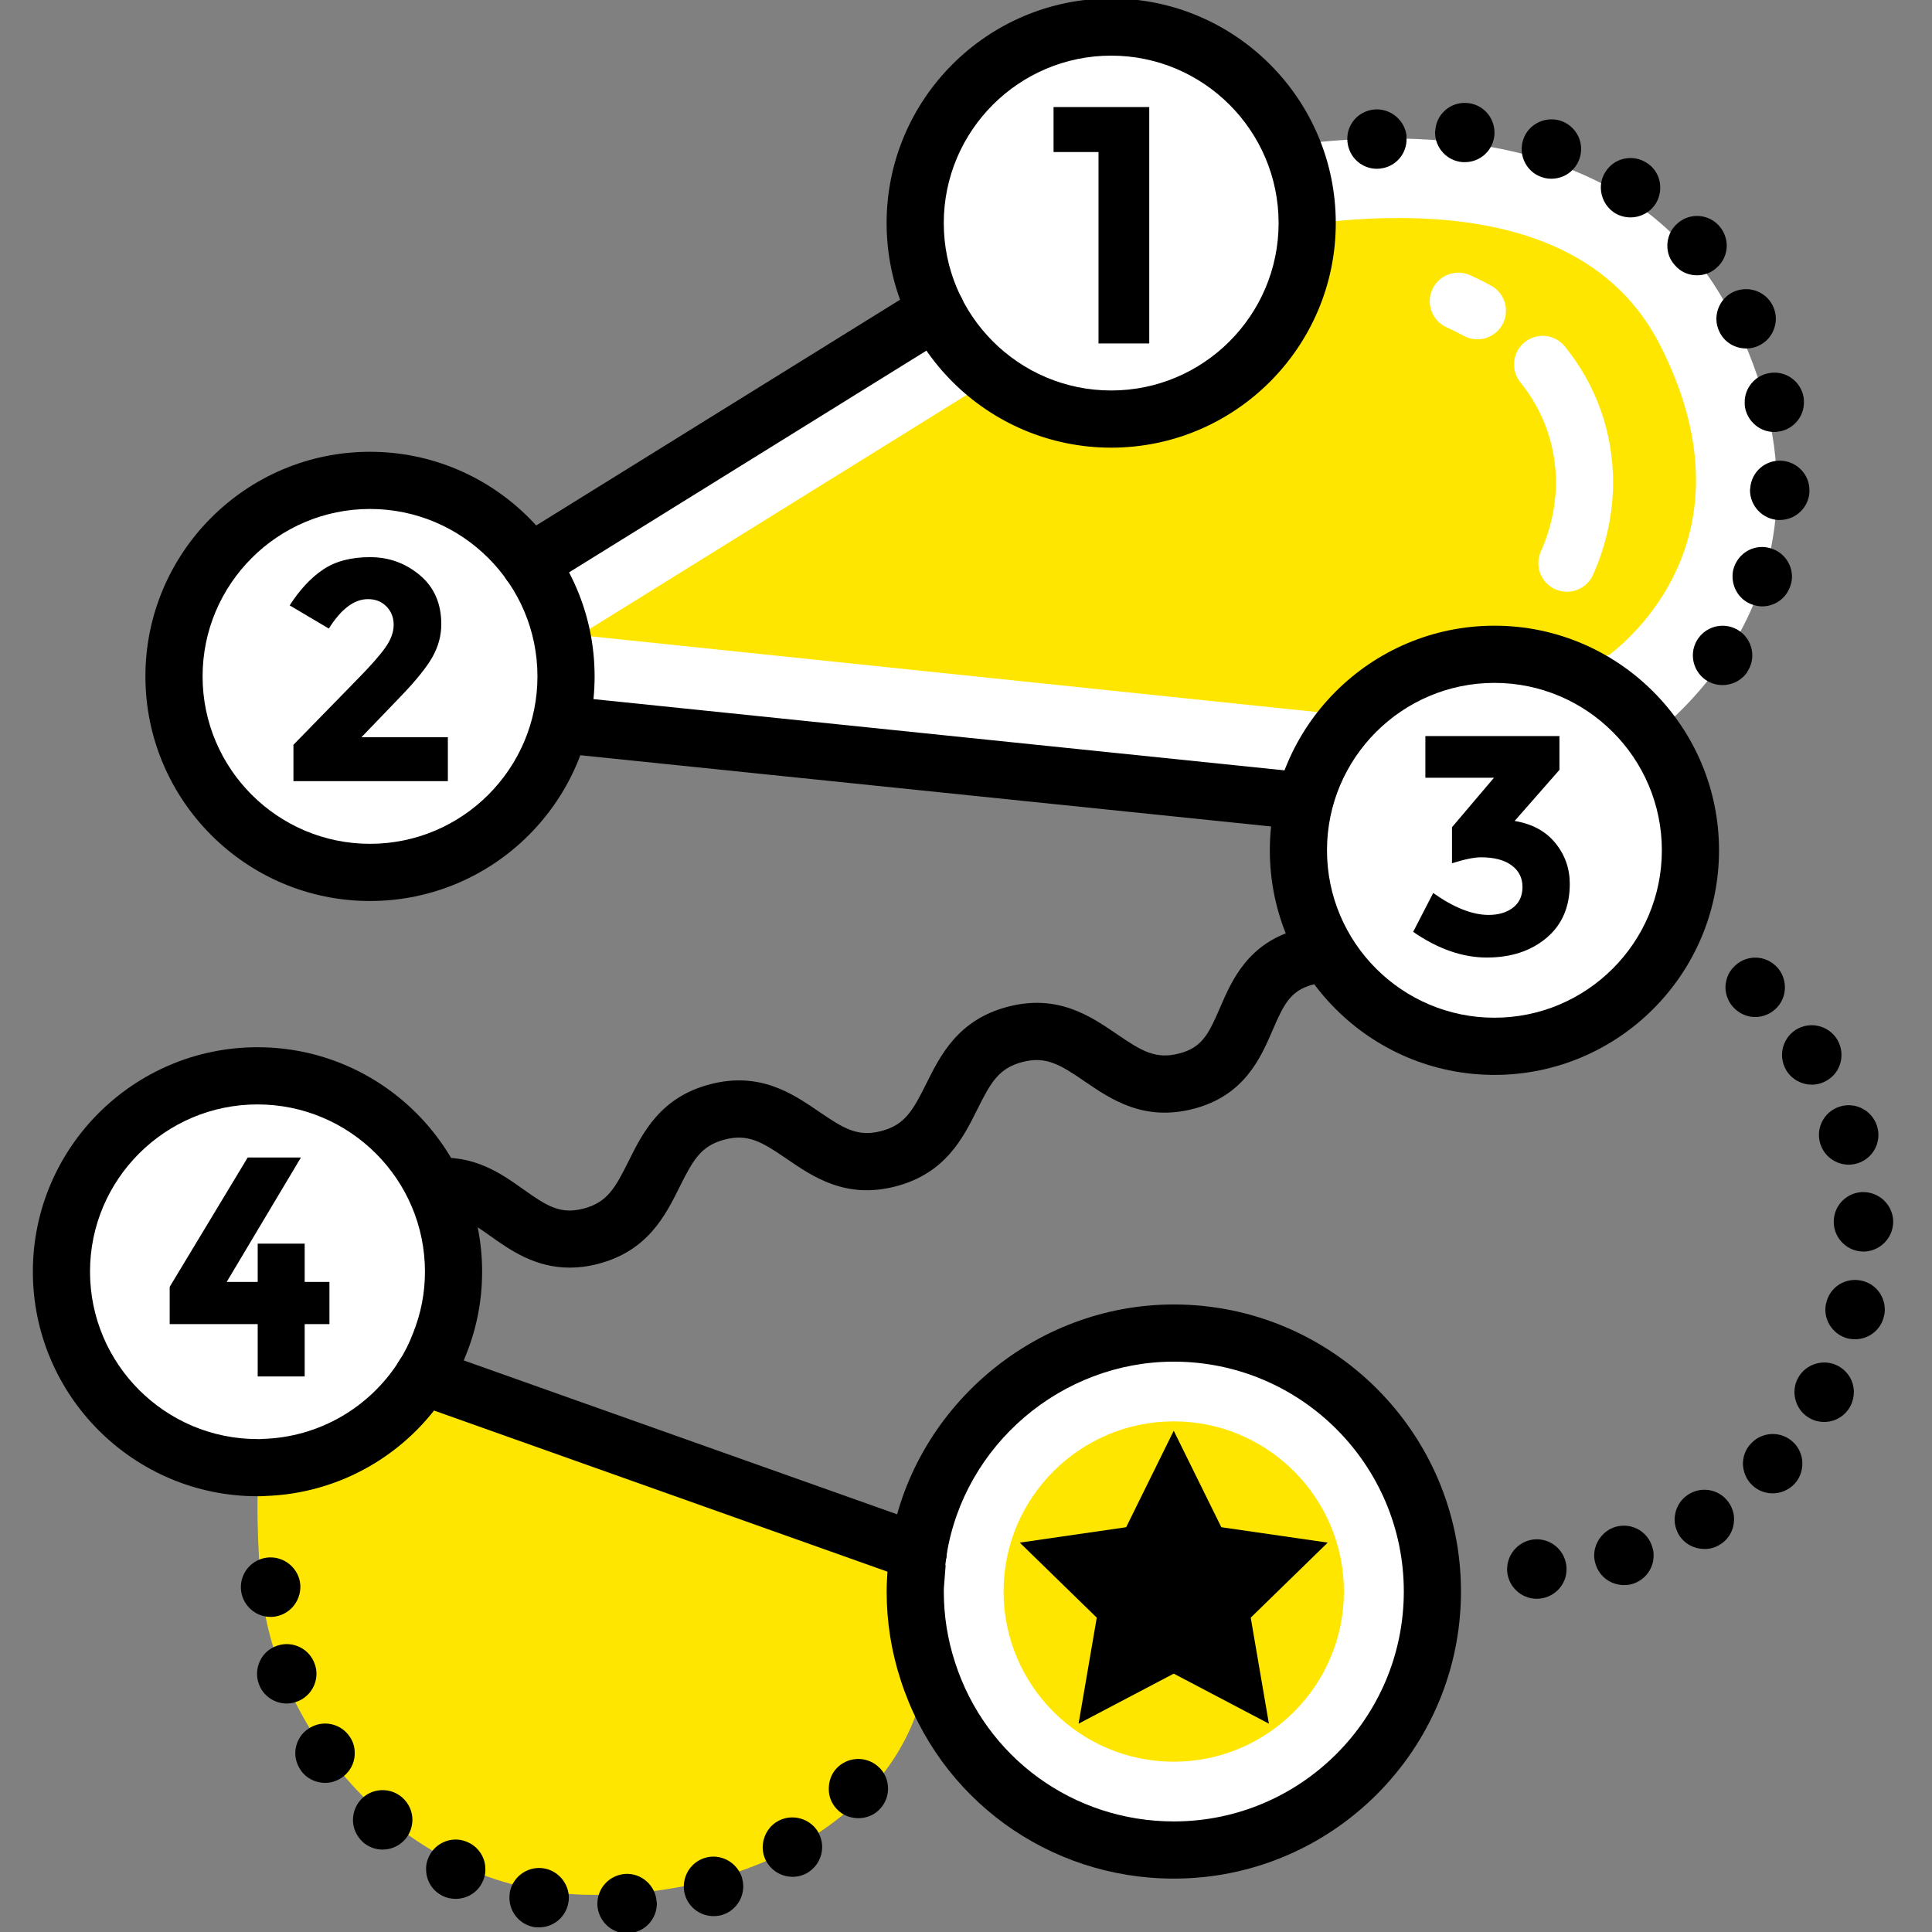 <?xml version="1.0" encoding="UTF-8" standalone="no"?> <svg xmlns="http://www.w3.org/2000/svg" xmlns:xlink="http://www.w3.org/1999/xlink" xmlns:serif="http://www.serif.com/" width="100%" height="100%" viewBox="0 0 5906 5906" version="1.1" xml:space="preserve" style="fill-rule:evenodd;clip-rule:evenodd;stroke-linejoin:round;stroke-miterlimit:2;"><rect x="0" y="0" width="5906" height="5906" fill="#808080" stroke="none"/> <g transform="matrix(26.009,0,0,26.009,-2122.83,-22319.9)"> <path d="M133.976,930.84L218.638,878.282C218.638,878.282 268.46,862.45 285.055,895.044C301.65,927.638 274.788,945.403 274.788,945.403L249.48,954.806L138.43,943.224L133.976,930.84Z" style="fill:white;fill-rule:nonzero;"></path> </g> <g transform="matrix(26.009,0,0,26.009,-2122.83,-22319.9)"> <path d="M190.677,1053.05C189.482,1069.7 172.208,1080.87 151.322,1080.87C129.658,1080.87 113.967,1062.19 112.305,1044.58C111.967,1041.1 111.552,1032.47 112.305,1030.03C112.409,1029.72 112.487,1029.41 112.617,1029.12C120.514,1028.89 127.398,1024.68 131.372,1018.42L188.027,1038.55C188.521,1039.67 188.937,1040.76 189.274,1041.88C189.248,1041.9 189.248,1041.9 189.274,1041.93C189.222,1042.5 189.196,1043.1 189.196,1043.7C189.196,1046.97 189.715,1050.11 190.677,1053.05Z" style="fill:rgb(255,230,0);fill-rule:nonzero;"></path> </g> <g transform="matrix(26.009,0,0,26.009,-2122.83,-22319.9)"> <path d="M149.75,932.813L223.836,886.819C226.906,885.979 235.896,883.782 245.93,883.782C261.323,883.782 271.686,888.806 276.731,898.713C287.647,920.149 274.372,932.339 270.803,935.101L249.075,943.172L149.75,932.813Z" style="fill:rgb(255,230,0);fill-rule:nonzero;"></path> </g> <g transform="matrix(26.009,0,0,26.009,-2122.83,-22319.9)"> <path d="M234.971,955.688C234.854,955.688 234.739,955.682 234.622,955.67L147.078,946.643C145.232,946.452 143.889,944.802 144.08,942.956C144.27,941.106 145.964,939.764 147.766,939.958L235.31,948.985C237.156,949.176 238.499,950.826 238.308,952.672C238.13,954.4 236.67,955.688 234.971,955.688Z" style="fill-rule:nonzero;"></path> </g> <g transform="matrix(26.009,0,0,26.009,-2122.83,-22319.9)"> <path d="M255.259,898.044C254.709,898.044 254.153,897.91 253.638,897.625C253.003,897.276 252.341,896.944 251.646,896.632C249.954,895.871 249.199,893.882 249.961,892.189C250.723,890.496 252.712,889.745 254.404,890.504C255.266,890.892 256.094,891.305 256.885,891.741C258.508,892.638 259.099,894.681 258.203,896.306C257.59,897.416 256.443,898.044 255.259,898.044ZM265.784,927.71C265.322,927.71 264.854,927.614 264.404,927.412C262.712,926.647 261.959,924.658 262.725,922.967C263.879,920.408 264.49,917.603 264.49,914.852C264.487,910.539 263.044,906.477 260.32,903.106C259.153,901.663 259.377,899.548 260.82,898.381C262.261,897.215 264.377,897.438 265.544,898.88C269.248,903.459 271.206,908.981 271.208,914.851C271.208,918.548 270.393,922.311 268.848,925.73C268.289,926.974 267.065,927.71 265.784,927.71Z" style="fill:white;fill-rule:nonzero;"></path> </g> <g transform="matrix(26.009,0,0,26.009,-2122.83,-22319.9)"> <path d="M235.259,884.378C235.259,871.654 224.945,861.34 212.222,861.34C199.498,861.34 189.184,871.654 189.184,884.378C189.184,897.102 199.498,907.416 212.222,907.416C224.945,907.416 235.259,897.102 235.259,884.378Z" style="fill:white;fill-rule:nonzero;"></path> </g> <g transform="matrix(26.009,0,0,26.009,-2122.83,-22319.9)"> <path d="M212.222,864.7C201.372,864.7 192.544,873.527 192.544,884.378C192.544,895.228 201.372,904.055 212.222,904.055C223.071,904.055 231.899,895.228 231.899,884.378C231.899,873.527 223.071,864.7 212.222,864.7ZM212.222,910.776C197.666,910.776 185.825,898.934 185.825,884.378C185.825,869.822 197.666,857.979 212.222,857.979C226.777,857.979 238.618,869.822 238.618,884.378C238.618,898.934 226.777,910.776 212.222,910.776Z" style="fill-rule:nonzero;"></path> </g> <g transform="matrix(26.009,0,0,26.009,-2122.83,-22319.9)"> <path d="M205.447,870.743L216.694,870.743L216.694,898.528L210.732,898.528L210.732,876.03L205.447,876.03L205.447,870.743Z" style="fill-rule:nonzero;"></path> </g> <g transform="matrix(26.009,0,0,26.009,-2122.83,-22319.9)"> <path d="M148.146,937.659C148.146,924.937 137.832,914.622 125.108,914.622C112.385,914.622 102.071,924.937 102.071,937.659C102.071,950.383 112.385,960.697 125.108,960.697C137.832,960.697 148.146,950.383 148.146,937.659Z" style="fill:white;fill-rule:nonzero;"></path> </g> <g transform="matrix(26.009,0,0,26.009,-2122.83,-22319.9)"> <path d="M125.107,917.981C114.258,917.981 105.43,926.809 105.43,937.659C105.43,948.511 114.258,957.337 125.107,957.337C135.959,957.337 144.788,948.511 144.788,937.659C144.788,926.809 135.959,917.981 125.107,917.981ZM125.107,964.059C110.552,964.059 98.71,952.215 98.71,937.659C98.71,923.104 110.552,911.261 125.107,911.261C139.663,911.261 151.506,923.104 151.506,937.659C151.506,952.215 139.663,964.059 125.107,964.059Z" style="fill-rule:nonzero;"></path> </g> <g transform="matrix(26.009,0,0,26.009,-2122.83,-22319.9)"> <path d="M126.914,934.268C127.563,933.347 127.888,932.457 127.888,931.598C127.888,930.738 127.607,930.021 127.041,929.444C126.477,928.867 125.754,928.579 124.871,928.579C123.25,928.579 121.716,929.732 120.269,932.039L115.667,929.314C116.868,927.449 118.188,926.038 119.624,925.081C121.06,924.123 122.888,923.645 125.11,923.645C127.332,923.645 129.282,924.352 130.964,925.763C132.644,927.174 133.486,929.094 133.486,931.524C133.486,932.849 133.147,934.119 132.473,935.334C131.797,936.55 130.552,938.102 128.735,939.992L124.097,944.815L134.258,944.815L134.258,949.969L116.108,949.969L116.108,945.698L123.655,937.967C125.176,936.421 126.262,935.188 126.914,934.268Z" style="fill-rule:nonzero;"></path> </g> <g transform="matrix(26.009,0,0,26.009,-2122.83,-22319.9)"> <path d="M280.302,958.1C280.302,945.376 269.988,935.062 257.264,935.062C244.541,935.062 234.227,945.376 234.227,958.1C234.227,970.823 244.541,981.138 257.264,981.138C269.988,981.138 280.302,970.823 280.302,958.1Z" style="fill:white;fill-rule:nonzero;"></path> </g> <g transform="matrix(26.009,0,0,26.009,-2122.83,-22319.9)"> <path d="M257.263,938.423C246.414,938.423 237.585,947.249 237.585,958.099C237.585,968.949 246.414,977.776 257.263,977.776C268.115,977.776 276.943,968.949 276.943,958.099C276.943,947.249 268.115,938.423 257.263,938.423ZM257.263,984.498C242.708,984.498 230.867,972.654 230.867,958.099C230.867,943.543 242.708,931.701 257.263,931.701C271.819,931.701 283.662,943.543 283.662,958.099C283.662,972.654 271.819,984.498 257.263,984.498Z" style="fill-rule:nonzero;"></path> </g> <g transform="matrix(26.009,0,0,26.009,-2122.83,-22319.9)"> <path d="M249.148,949.57L249.148,944.674L264.905,944.674L264.905,948.649L259.64,954.65C261.702,954.995 263.298,955.86 264.426,957.247C265.557,958.634 266.121,960.235 266.121,962.052C266.121,964.752 265.205,966.868 263.379,968.401C261.548,969.937 259.211,970.703 256.364,970.703C253.516,970.703 250.632,969.697 247.712,967.684L250.068,963.118C252.498,964.837 254.67,965.695 256.584,965.695C257.739,965.695 258.689,965.415 259.437,964.85C260.186,964.284 260.562,963.469 260.562,962.4C260.562,961.333 260.131,960.486 259.272,959.86C258.413,959.234 257.224,958.922 255.701,958.922C254.893,958.922 253.75,959.155 252.278,959.621L252.278,955.388L257.212,949.57L249.148,949.57Z" style="fill-rule:nonzero;"></path> </g> <g transform="matrix(26.009,0,0,26.009,-2122.83,-22319.9)"> <path d="M249.963,1045.22C249.963,1028.44 236.357,1014.83 219.573,1014.83C202.79,1014.83 189.184,1028.44 189.184,1045.22C189.184,1062 202.79,1075.61 219.573,1075.61C236.357,1075.61 249.963,1062 249.963,1045.22Z" style="fill:white;fill-rule:nonzero;"></path> </g> <g transform="matrix(26.009,0,0,26.009,-2122.83,-22319.9)"> <path d="M219.573,1065.22C208.546,1065.22 199.573,1056.25 199.573,1045.22C199.573,1034.19 208.546,1025.22 219.573,1025.22C230.601,1025.22 239.573,1034.19 239.573,1045.22C239.573,1056.25 230.601,1065.22 219.573,1065.22Z" style="fill:rgb(255,230,0);fill-rule:nonzero;"></path> </g> <g transform="matrix(26.009,0,0,26.009,-2122.83,-22319.9)"> <path d="M192.554,1044.86C192.551,1044.98 192.549,1045.09 192.549,1045.21C192.549,1048.06 192.991,1050.86 193.862,1053.52C197.456,1064.73 207.788,1072.24 219.58,1072.24C234.487,1072.24 246.614,1060.12 246.614,1045.21C246.614,1030.32 234.487,1018.2 219.58,1018.2C206.389,1018.2 194.932,1027.97 192.871,1040.95L192.854,1041.09C192.805,1041.42 192.761,1041.76 192.725,1042.1L192.764,1042.14L192.554,1044.86ZM219.58,1078.96C204.856,1078.96 191.953,1069.57 187.468,1055.59C186.384,1052.27 185.83,1048.78 185.83,1045.21C185.83,1044.64 185.85,1044.08 185.889,1043.52L185.989,1041.92C186.033,1041.44 186.091,1040.93 186.167,1040.38L186.206,1040.08C188.704,1023.78 203.052,1011.48 219.58,1011.48C238.191,1011.48 253.333,1026.61 253.333,1045.21C253.333,1063.82 238.191,1078.96 219.58,1078.96Z" style="fill-rule:nonzero;"></path> </g> <g transform="matrix(26.009,0,0,26.009,-2122.83,-22319.9)"> <path d="M219.573,1026.32L225.166,1037.66L237.671,1039.47L228.622,1048.29L230.758,1060.75L219.573,1054.87L208.389,1060.75L210.525,1048.29L201.476,1039.47L213.981,1037.66L219.573,1026.32Z" style="fill-rule:nonzero;"></path> </g> <g transform="matrix(26.009,0,0,26.009,-2122.83,-22319.9)"> <path d="M134.923,1007.62C134.923,1010.58 134.352,1013.44 133.313,1016.04C132.793,1017.42 132.144,1018.71 131.364,1019.94C127.391,1026.2 120.506,1030.4 112.609,1030.64C112.375,1030.66 112.116,1030.66 111.882,1030.66C99.153,1030.66 88.84,1020.35 88.84,1007.62C88.84,994.92 99.153,984.606 111.882,984.606C124.584,984.606 134.923,994.92 134.923,1007.62Z" style="fill:white;fill-rule:nonzero;"></path> </g> <g transform="matrix(26.009,0,0,26.009,-2122.83,-22319.9)"> <path d="M111.882,987.967C101.03,987.967 92.199,996.784 92.199,1007.62C92.199,1018.47 101.03,1027.3 111.882,1027.3C112.004,1027.3 112.131,1027.31 112.249,1027.3L112.51,1027.28C119.028,1027.09 125.015,1023.67 128.528,1018.13C129.182,1017.11 129.733,1016.01 130.168,1014.85C131.104,1012.52 131.565,1010.11 131.565,1007.62C131.565,996.784 122.734,987.967 111.882,987.967ZM111.882,1034.02C97.324,1034.02 85.481,1022.18 85.481,1007.62C85.481,993.078 97.324,981.246 111.882,981.246C126.44,981.246 138.284,993.078 138.284,1007.62C138.284,1010.97 137.661,1014.22 136.433,1017.29C135.857,1018.81 135.098,1020.33 134.197,1021.74C129.511,1029.12 121.523,1033.7 112.817,1033.99C112.51,1034.02 112.183,1034.02 111.882,1034.02Z" style="fill-rule:nonzero;"></path> </g> <g transform="matrix(26.009,0,0,26.009,-2122.83,-22319.9)"> <path d="M111.907,1008.83L111.907,1004.33L117.429,1004.33L117.429,1008.83L120.339,1008.83L120.339,1013.79L117.429,1013.79L117.429,1019.94L111.907,1019.94L111.907,1013.79L101.563,1013.79L101.563,1009.41L110.73,994.209L116.987,994.209L108.262,1008.83L111.907,1008.83Z" style="fill-rule:nonzero;"></path> </g> <g transform="matrix(26.009,0,0,26.009,-2122.83,-22319.9)"> <path d="M148.577,1007.15C144.487,1007.15 141.538,1005.06 139.26,1003.44C136.846,1001.72 135.352,1000.75 133.218,1000.98C131.399,1001.16 129.718,999.836 129.529,997.989C129.338,996.144 130.679,994.492 132.524,994.3C137.314,993.808 140.547,996.109 143.152,997.962C145.916,999.925 147.49,1000.92 150.21,1000.21C152.976,999.487 153.921,997.81 155.488,994.658C157.158,991.3 159.236,987.12 165.09,985.596C170.938,984.074 174.79,986.705 177.888,988.824C180.791,990.813 182.439,991.819 185.198,991.096C187.964,990.377 188.911,988.698 190.479,985.547C192.148,982.188 194.226,978.009 200.083,976.482C205.935,974.958 209.792,977.591 212.893,979.708C215.798,981.695 217.444,982.701 220.217,981.978C222.888,981.281 223.66,979.738 225.017,976.591C226.416,973.352 228.328,968.916 234.297,967.36C236.091,966.896 237.927,967.97 238.396,969.766C238.862,971.561 237.786,973.396 235.991,973.864C233.318,974.561 232.546,976.104 231.189,979.253C229.792,982.491 227.878,986.927 221.912,988.481C216.055,990.008 212.2,987.374 209.099,985.256C206.194,983.269 204.546,982.262 201.777,982.986C199.009,983.707 198.064,985.386 196.494,988.538C194.824,991.896 192.747,996.075 186.892,997.6C181.033,999.126 177.19,996.487 174.092,994.37C171.189,992.381 169.534,991.375 166.785,992.1C164.019,992.818 163.074,994.497 161.506,997.648C159.836,1001.01 157.759,1005.19 151.904,1006.71C150.718,1007.02 149.612,1007.15 148.577,1007.15Z" style="fill-rule:nonzero;"></path> </g> <g transform="matrix(26.009,0,0,26.009,-2122.83,-22319.9)"> <path d="M143.889,927.703C142.766,927.703 141.667,927.14 141.033,926.114C140.054,924.537 140.54,922.467 142.114,921.487L189.878,891.854C191.453,890.877 193.528,891.359 194.504,892.938C195.483,894.515 194.998,896.585 193.423,897.564L145.659,927.198C145.107,927.54 144.495,927.703 143.889,927.703Z" style="fill-rule:nonzero;"></path> </g> <g transform="matrix(26.009,0,0,26.009,-2122.83,-22319.9)"> <path d="M189.526,1043.95C189.163,1043.95 188.794,1043.89 188.43,1043.76L186.924,1043.24L130.33,1023.13C128.977,1022.7 127.991,1021.43 127.991,1019.93C127.991,1018.08 129.481,1016.57 131.338,1016.57L131.943,1016.57L190.623,1037.41C192.378,1038.02 193.308,1039.93 192.703,1041.68C192.222,1043.07 190.92,1043.95 189.526,1043.95Z" style="fill-rule:nonzero;"></path> </g> <g transform="matrix(26.009,0,0,26.009,-2122.83,-22319.9)"> <path d="M189.553,1043.97L189.526,1043.97C187.671,1043.97 186.167,1042.47 186.167,1040.61C186.167,1038.76 187.671,1037.25 189.526,1037.25C191.382,1037.25 192.9,1038.76 192.9,1040.61C192.9,1042.47 191.409,1043.97 189.553,1043.97Z" style="fill-rule:nonzero;"></path> </g> <g transform="matrix(26.009,0,0,26.009,-2122.83,-22319.9)"> <path d="M253.584,877.219C251.714,877.114 250.286,875.557 250.286,873.713C250.286,873.66 250.286,873.608 250.312,873.53C250.416,871.608 252.052,870.153 253.975,870.258C255.844,870.361 257.272,871.894 257.272,873.765L257.272,873.919C257.168,875.79 255.636,877.219 253.792,877.219L253.584,877.219ZM240.05,875.218C240,874.984 239.972,874.751 239.972,874.517C239.946,872.881 241.09,871.426 242.752,871.088C244.622,870.699 246.466,871.919 246.882,873.79C246.935,874.023 246.935,874.258 246.935,874.491C246.96,876.128 245.816,877.582 244.18,877.92L244.155,877.92C243.921,877.972 243.688,877.998 243.452,877.998C241.816,877.998 240.388,876.855 240.05,875.218ZM262.858,878.985C261.402,878.518 260.469,877.141 260.469,875.687C260.469,875.322 260.519,874.959 260.648,874.568C261.247,872.751 263.247,871.765 265.065,872.361C266.521,872.855 267.455,874.206 267.455,875.661C267.455,876.023 267.404,876.414 267.275,876.777C266.78,878.259 265.428,879.167 263.949,879.167C263.584,879.167 263.221,879.114 262.858,878.985ZM271.326,883.142C270.339,882.466 269.794,881.375 269.769,880.259C269.769,879.583 269.949,878.881 270.365,878.284C271.43,876.673 273.586,876.258 275.197,877.322C276.209,877.972 276.755,879.063 276.755,880.207C276.755,880.856 276.572,881.558 276.184,882.155C275.509,883.167 274.391,883.713 273.274,883.713C272.6,883.713 271.922,883.531 271.326,883.142ZM278.47,889.324C277.871,888.675 277.587,887.869 277.587,887.063C277.587,886.077 277.975,885.115 278.782,884.414C280.21,883.142 282.417,883.271 283.69,884.727C284.261,885.376 284.548,886.181 284.573,886.986C284.573,887.973 284.185,888.935 283.378,889.636C282.729,890.233 281.9,890.519 281.067,890.519C280.106,890.519 279.145,890.13 278.47,889.324ZM283.716,897.169C283.482,896.701 283.353,896.183 283.353,895.662C283.353,894.363 284.056,893.116 285.301,892.494C287.042,891.661 289.119,892.363 289.977,894.078C290.21,894.571 290.342,895.092 290.342,895.585C290.342,896.884 289.639,898.156 288.394,898.753C287.899,899.014 287.379,899.117 286.859,899.117C285.56,899.117 284.315,898.416 283.716,897.169ZM286.729,906.104C286.679,905.871 286.679,905.638 286.679,905.403C286.679,903.793 287.849,902.339 289.484,902.027C291.379,901.638 293.224,902.885 293.589,904.78C293.64,905.014 293.64,905.247 293.64,905.482C293.64,907.092 292.47,908.547 290.834,908.858C290.601,908.91 290.367,908.936 290.159,908.936C288.523,908.936 287.067,907.768 286.729,906.104ZM290.576,919.275C288.731,919.146 287.329,917.613 287.303,915.82C287.303,915.742 287.303,915.638 287.329,915.561C287.458,913.612 289.119,912.183 291.042,912.313C292.861,912.443 294.289,913.95 294.289,915.769L294.289,916.028C294.16,917.873 292.628,919.275 290.809,919.275L290.576,919.275ZM287.587,929.224C286.133,928.73 285.25,927.354 285.25,925.899C285.25,925.535 285.301,925.171 285.431,924.809C286.08,922.964 288.057,922.003 289.873,922.652C291.329,923.146 292.237,924.496 292.237,925.951C292.237,926.341 292.158,926.705 292.029,927.068C291.537,928.522 290.185,929.432 288.731,929.432C288.366,929.432 287.978,929.354 287.587,929.224ZM282.108,938.082C280.522,936.991 280.106,934.81 281.197,933.225C282.288,931.64 284.444,931.224 286.055,932.314C287.641,933.407 288.057,935.562 286.963,937.147L286.991,937.147C286.288,938.159 285.197,938.68 284.082,938.68C283.407,938.68 282.729,938.498 282.108,938.082Z" style="fill-rule:nonzero;"></path> </g> <g transform="matrix(26.009,0,0,26.009,-2122.83,-22319.9)"> <path d="M285.56,976.762C284.809,976.086 284.418,975.126 284.418,974.189C284.444,973.332 284.73,972.501 285.355,971.852C286.654,970.424 288.861,970.319 290.289,971.644C291.042,972.32 291.405,973.28 291.405,974.216C291.405,975.073 291.096,975.904 290.497,976.554C289.797,977.308 288.861,977.696 287.924,977.696C287.067,977.696 286.238,977.385 285.56,976.762ZM291.613,984.035C291.25,983.438 291.067,982.788 291.067,982.139C291.067,980.996 291.641,979.878 292.679,979.203C294.315,978.165 296.471,978.658 297.511,980.269C297.874,980.866 298.057,981.516 298.057,982.165C298.057,983.308 297.486,984.451 296.42,985.101C295.85,985.464 295.2,985.646 294.576,985.646C293.407,985.646 292.291,985.073 291.613,984.035ZM295.563,992.581C295.459,992.244 295.405,991.906 295.405,991.543C295.405,990.063 296.367,988.685 297.874,988.217C299.718,987.646 301.667,988.685 302.24,990.529C302.344,990.866 302.395,991.23 302.395,991.568C302.395,993.049 301.433,994.426 299.926,994.894C299.589,994.998 299.251,995.05 298.914,995.05C297.407,995.05 296.029,994.088 295.563,992.581ZM297.148,1001.91L297.148,1001.8C297.121,999.906 298.602,998.349 300.497,998.27C302.445,998.218 304.056,999.725 304.135,1001.65L304.109,1001.65C304.135,1001.67 304.135,1001.7 304.135,1001.73C304.135,1003.62 302.653,1005.18 300.758,1005.26L300.629,1005.26C298.785,1005.26 297.225,1003.78 297.148,1001.91ZM298.861,1015.49C297.25,1015.1 296.159,1013.67 296.159,1012.09C296.159,1011.83 296.187,1011.57 296.263,1011.31C296.679,1009.41 298.549,1008.25 300.446,1008.69C302.057,1009.05 303.148,1010.48 303.148,1012.09C303.148,1012.35 303.123,1012.61 303.044,1012.87C302.681,1014.48 301.25,1015.57 299.642,1015.57C299.406,1015.57 299.122,1015.54 298.861,1015.49ZM294.368,1024.87C293.199,1024.25 292.549,1023.05 292.524,1021.8C292.524,1021.23 292.653,1020.66 292.94,1020.14C293.848,1018.45 295.979,1017.8 297.666,1018.71C298.835,1019.34 299.51,1020.53 299.51,1021.75C299.51,1022.33 299.38,1022.9 299.097,1023.44C298.473,1024.61 297.278,1025.29 296.004,1025.29C295.459,1025.29 294.888,1025.16 294.368,1024.87ZM287.587,1032.74C286.859,1032.07 286.496,1031.13 286.471,1030.22C286.471,1029.34 286.783,1028.48 287.433,1027.81C288.757,1026.4 290.963,1026.33 292.366,1027.65C293.095,1028.33 293.457,1029.26 293.457,1030.17C293.457,1031.05 293.148,1031.91 292.524,1032.58C291.821,1033.31 290.888,1033.68 289.977,1033.68C289.119,1033.68 288.236,1033.37 287.587,1032.74ZM278.965,1038.59C278.625,1038.01 278.445,1037.39 278.445,1036.77C278.445,1035.6 279.041,1034.43 280.106,1033.78C281.742,1032.77 283.898,1033.26 284.911,1034.92C285.25,1035.47 285.431,1036.09 285.431,1036.72C285.431,1037.88 284.86,1039.05 283.77,1039.7C283.199,1040.07 282.574,1040.22 281.95,1040.22C280.781,1040.22 279.639,1039.65 278.965,1038.59ZM269.145,1041.96C269.041,1041.65 268.987,1041.31 268.987,1041C268.987,1039.5 269.974,1038.09 271.481,1037.62C273.353,1037.08 275.273,1038.12 275.819,1039.99C275.923,1040.3 275.976,1040.61 275.976,1040.95C276.001,1042.46 275.015,1043.86 273.482,1044.33C273.145,1044.43 272.808,1044.46 272.496,1044.46C270.989,1044.46 269.586,1043.5 269.145,1041.96ZM258.754,1042.67C258.729,1040.74 260.233,1039.13 262.181,1039.08C264.104,1039.05 265.689,1040.56 265.74,1042.51C265.793,1044.43 264.261,1046.01 262.338,1046.07L262.234,1046.07C260.364,1046.07 258.805,1044.56 258.754,1042.67Z" style="fill-rule:nonzero;"></path> </g> <g transform="matrix(26.009,0,0,26.009,-2122.83,-22319.9)"> <path d="M109.934,1044.9C109.83,1042.95 111.311,1041.31 113.259,1041.21C115.154,1041.13 116.816,1042.59 116.92,1044.51C116.999,1046.46 115.517,1048.09 113.597,1048.2L113.414,1048.2C111.57,1048.2 110.038,1046.74 109.934,1044.9ZM112.011,1055.99C111.882,1055.6 111.829,1055.24 111.829,1054.85C111.856,1053.39 112.765,1052.04 114.246,1051.57C116.063,1050.98 118.039,1051.96 118.635,1053.81C118.764,1054.17 118.817,1054.56 118.817,1054.93C118.792,1056.38 117.856,1057.73 116.402,1058.2C116.037,1058.33 115.674,1058.38 115.312,1058.38C113.855,1058.38 112.478,1057.45 112.011,1055.99ZM116.92,1066.15C116.506,1065.52 116.324,1064.85 116.324,1064.17C116.349,1063.06 116.895,1061.96 117.909,1061.32C119.518,1060.25 121.674,1060.69 122.739,1062.3C123.13,1062.87 123.31,1063.52 123.31,1064.17C123.338,1065.32 122.765,1066.46 121.727,1067.13C121.156,1067.52 120.479,1067.71 119.83,1067.71C118.688,1067.71 117.569,1067.16 116.92,1066.15ZM180.225,1071.03C179.421,1070.33 179.005,1069.37 179.03,1068.38C179.03,1067.58 179.292,1066.74 179.862,1066.09C181.136,1064.64 183.343,1064.49 184.799,1065.76C185.604,1066.43 185.994,1067.42 185.994,1068.38C185.994,1069.21 185.708,1070.02 185.137,1070.67C184.459,1071.47 183.472,1071.86 182.511,1071.86C181.707,1071.86 180.875,1071.6 180.225,1071.03ZM124.271,1074.67C123.518,1073.97 123.104,1073.03 123.104,1072.1C123.104,1071.24 123.389,1070.41 123.987,1069.73C125.258,1068.28 127.493,1068.17 128.921,1069.45C129.675,1070.12 130.091,1071.08 130.091,1072.02C130.091,1072.85 129.804,1073.71 129.207,1074.38C128.505,1075.16 127.546,1075.55 126.585,1075.55C125.778,1075.55 124.949,1075.27 124.271,1074.67ZM171.861,1077.21C171.445,1076.62 171.263,1075.94 171.263,1075.27C171.263,1074.15 171.811,1073.03 172.797,1072.36C174.38,1071.29 176.562,1071.71 177.655,1073.29C178.043,1073.89 178.251,1074.59 178.251,1075.24C178.251,1076.38 177.707,1077.47 176.72,1078.15C176.121,1078.56 175.446,1078.75 174.771,1078.75C173.627,1078.75 172.536,1078.2 171.861,1077.21ZM133.625,1080.98C132.402,1080.38 131.702,1079.16 131.702,1077.89C131.676,1077.37 131.806,1076.82 132.064,1076.3C132.922,1074.59 135,1073.86 136.742,1074.75C137.937,1075.34 138.663,1076.56 138.663,1077.81C138.69,1078.36 138.559,1078.9 138.3,1079.42C137.701,1080.64 136.456,1081.34 135.182,1081.34C134.662,1081.34 134.117,1081.24 133.625,1080.98ZM162.171,1081.01C162.042,1080.64 161.991,1080.25 161.991,1079.89C161.991,1078.43 162.899,1077.06 164.355,1076.56C166.171,1075.94 168.147,1076.93 168.797,1078.75C168.901,1079.11 168.977,1079.5 168.977,1079.86C168.977,1081.32 168.069,1082.69 166.615,1083.19C166.25,1083.32 165.862,1083.37 165.471,1083.37C164.043,1083.37 162.666,1082.46 162.171,1081.01ZM144.299,1084.64C142.638,1084.3 141.494,1082.85 141.494,1081.21C141.494,1080.98 141.521,1080.75 141.547,1080.51C141.938,1078.64 143.782,1077.39 145.677,1077.78C147.313,1078.12 148.457,1079.58 148.482,1081.19C148.482,1081.42 148.457,1081.66 148.404,1081.89C148.066,1083.55 146.613,1084.69 144.977,1084.69C144.741,1084.69 144.535,1084.69 144.299,1084.64ZM151.833,1082.12L151.833,1081.86C151.859,1080.04 153.262,1078.54 155.106,1078.41L155.081,1078.41C157.003,1078.28 158.665,1079.76 158.794,1081.66C158.822,1081.76 158.822,1081.84 158.822,1081.94C158.794,1083.76 157.366,1085.27 155.547,1085.37C155.471,1085.4 155.393,1085.4 155.314,1085.4C153.495,1085.4 151.963,1083.97 151.833,1082.12Z" style="fill-rule:nonzero;"></path> </g> </svg> 